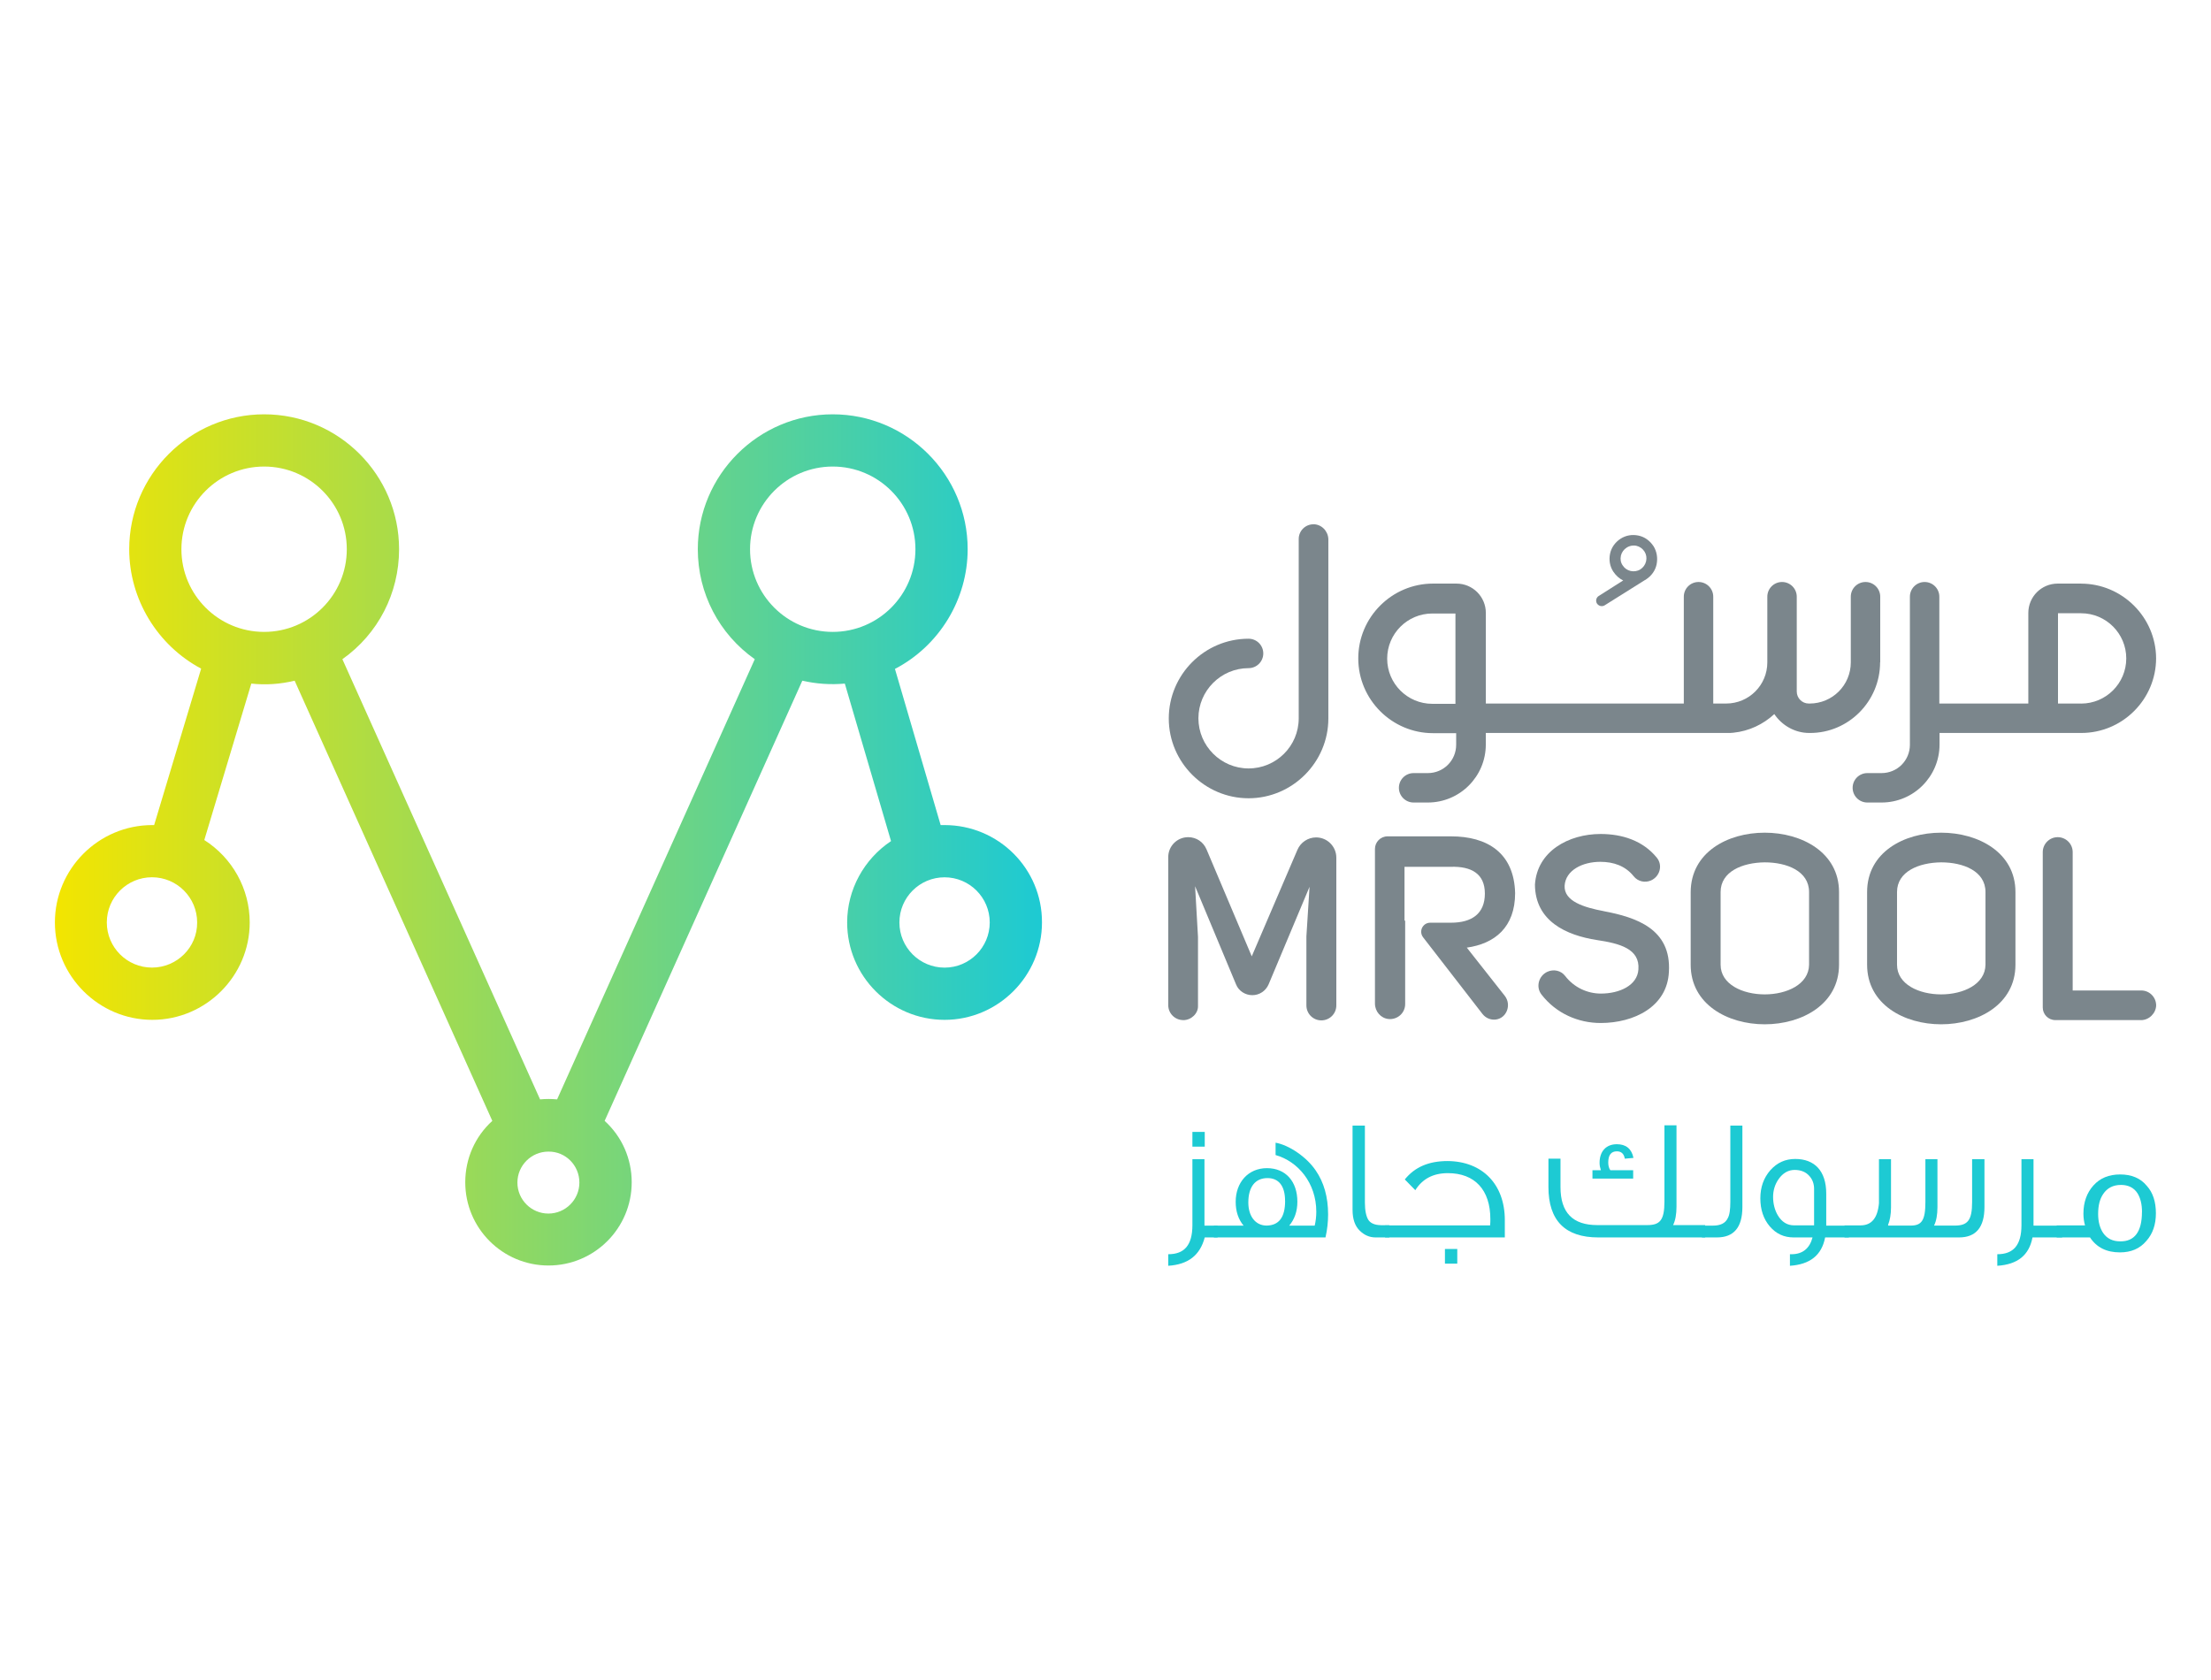 <?xml version="1.0" encoding="UTF-8"?>
<svg id="Layer_1" data-name="Layer 1" xmlns="http://www.w3.org/2000/svg" xmlns:xlink="http://www.w3.org/1999/xlink" viewBox="0 0 540.9 411.1">
  <defs>
    <style>
      .cls-1 {
        fill: url(#linear-gradient);
      }

      .cls-2 {
        fill: #7b868c;
      }

      .cls-3 {
        fill: #1dcad3;
      }
    </style>
    <linearGradient id="linear-gradient" x1="13.42" y1="-3028.71" x2="254.91" y2="-3028.71" gradientTransform="translate(0 -2823.19) scale(1 -1)" gradientUnits="userSpaceOnUse">
      <stop offset="0" stop-color="#f3e500"/>
      <stop offset="1" stop-color="#1dcad3"/>
    </linearGradient>
  </defs>
  <g>
    <path class="cls-1" d="M231.08,201.89h-.96l-11.18-38.21c10.85-5.65,17.79-17.02,17.79-29.29,0-18.24-14.84-33.01-33.01-33.01s-33.01,14.84-33.01,33.01c0,10.79,5.2,20.75,13.94,26.91l-48.36,107.71c-1.41-.13-2.76-.13-4.17,0l-48.36-107.71c8.73-6.17,13.87-16.12,13.87-26.91,0-18.24-14.84-33.01-33.01-33.01s-33.01,14.84-33.01,33.01c0,12.2,6.87,23.51,17.6,29.22l-11.5,38.28h-.45c-13.17,0-23.83,10.73-23.83,23.83s10.73,23.83,23.83,23.83,23.83-10.73,23.83-23.83c0-8.22-4.24-15.8-11.11-20.17l11.5-38.28c3.6.39,7.13.13,10.6-.71l48.36,107.71c-4.24,3.85-6.62,9.25-6.62,15.03,0,11.24,9.12,20.36,20.36,20.36s20.36-9.12,20.36-20.36c0-5.78-2.38-11.18-6.62-15.03l48.36-107.71c3.4.77,6.81,1.03,10.4.71l11.3,38.54c-6.62,4.43-10.73,11.88-10.73,19.91,0,13.17,10.73,23.83,23.83,23.83s23.83-10.73,23.83-23.83c.06-13.17-10.66-23.83-23.83-23.83ZM37.18,236.76c-6.1,0-11.05-4.95-11.05-11.05s4.95-11.05,11.05-11.05,11.05,4.95,11.05,11.05c.06,6.1-4.95,11.05-11.05,11.05ZM84.84,134.39c0,11.18-9.06,20.23-20.23,20.23s-20.23-9.06-20.23-20.23,9.06-20.23,20.23-20.23,20.23,9.06,20.23,20.23ZM141.74,289.37c0,4.17-3.4,7.58-7.58,7.58s-7.58-3.4-7.58-7.58,3.4-7.58,7.58-7.58c4.17-.06,7.58,3.34,7.58,7.58ZM223.95,134.39c0,11.18-9.06,20.23-20.23,20.23s-20.23-9.06-20.23-20.23,9.06-20.23,20.23-20.23,20.23,9.06,20.23,20.23ZM242.13,225.72c0,6.1-4.95,11.05-11.05,11.05s-11.05-4.95-11.05-11.05,4.95-11.05,11.05-11.05,11.05,4.95,11.05,11.05Z"/>
    <g>
      <g>
        <path class="cls-2" d="M509.12,142.8h-5.72c-3.98,0-7.19,3.21-7.19,7.19v22.16h-21.77v-26.14c0-1.99-1.61-3.6-3.6-3.6s-3.6,1.61-3.6,3.6v36.22c0,3.85-3.08,6.94-6.94,6.94h-3.47c-1.99,0-3.6,1.61-3.6,3.6s1.61,3.6,3.6,3.6h3.47c7.84,0,14.19-6.36,14.19-14.19v-2.83h34.68c10.08,0,18.3-8.22,18.3-18.3-.06-10.02-8.29-18.24-18.37-18.24ZM509.12,172.15h-5.65v-22.09h5.65c6.1,0,11.05,4.95,11.05,11.05s-4.95,11.05-11.05,11.05Z"/>
        <path class="cls-2" d="M459.98,162.07v-16.06c0-1.99-1.61-3.6-3.6-3.6s-3.6,1.61-3.6,3.6v16.06c0,5.59-4.5,10.08-10.08,10.08h-.19c-1.67,0-2.95-1.35-2.95-2.95v-23.19c0-1.99-1.61-3.6-3.6-3.6s-3.6,1.61-3.6,3.6v16.06c0,5.59-4.5,10.08-10.08,10.08h-3.15v-26.14c0-1.99-1.61-3.6-3.6-3.6s-3.6,1.61-3.6,3.6v26.14h-48.43v-22.16c0-3.98-3.21-7.19-7.19-7.19h-5.72c-10.08,0-18.3,8.22-18.3,18.3s8.22,18.3,18.3,18.3h5.65v2.83c0,3.85-3.08,6.94-6.94,6.94h-3.47c-1.99,0-3.6,1.61-3.6,3.6s1.61,3.6,3.6,3.6h3.47c7.84,0,14.19-6.36,14.19-14.19v-2.83h59.79c.26,0,.51-.06.77-.06,3.85-.39,7.32-2.06,10.02-4.56,1.86,2.76,5.01,4.62,8.54,4.62h.13c9.44.06,17.21-7.71,17.21-17.28ZM356.06,166.5v5.72h-5.65c-6.1,0-11.05-4.95-11.05-11.05s4.95-11.05,11.05-11.05h5.65v16.38Z"/>
        <path class="cls-2" d="M321.32,128.29c-1.99,0-3.6,1.61-3.6,3.6v43.87c0,6.81-5.52,12.27-12.27,12.27s-12.27-5.52-12.27-12.27,5.52-12.27,12.27-12.27c1.99,0,3.6-1.61,3.6-3.6s-1.61-3.6-3.6-3.6c-10.79,0-19.52,8.8-19.52,19.52s8.8,19.52,19.52,19.52,19.52-8.8,19.52-19.52v-43.87c-.06-1.99-1.67-3.66-3.66-3.66Z"/>
      </g>
      <path class="cls-2" d="M404.49,133.62c-.83-1.28-2.12-2.25-3.66-2.57s-3.08-.06-4.37.77c-1.28.83-2.25,2.12-2.57,3.66-.32,1.54-.06,3.08.77,4.37.64.96,1.48,1.73,2.44,2.18l-5.97,3.79c-.64.39-.83,1.22-.45,1.86.26.39.71.64,1.16.64.26,0,.51-.06.71-.19l9.83-6.17c.06,0,.06-.06.13-.06.06-.06.13-.06.19-.13,1.28-.83,2.25-2.12,2.57-3.66.32-1.61.06-3.15-.77-4.5ZM396.53,135.99c.19-.83.71-1.54,1.41-1.99.51-.32,1.09-.51,1.67-.51.26,0,.45,0,.71.06.83.19,1.54.71,1.99,1.41.45.71.58,1.54.39,2.38-.19.83-.71,1.54-1.41,1.99-1.48.9-3.4.45-4.3-.96-.51-.71-.64-1.54-.45-2.38Z"/>
      <g>
        <path class="cls-2" d="M289.46,249.61h0c-1.99,0-3.66-1.61-3.66-3.66v-36.22c0-2.7,2.18-4.88,4.88-4.88h0c1.99,0,3.73,1.16,4.5,3.02l11.05,26.14,11.18-26.08c.77-1.8,2.57-3.02,4.56-3.02h0c2.76,0,4.95,2.25,4.95,4.95v36.16c0,2.06-1.67,3.66-3.66,3.66h0c-2.06,0-3.66-1.67-3.66-3.66v-16.89l.77-12.14-10.02,23.89c-.71,1.61-2.25,2.63-3.98,2.63h0c-1.73,0-3.34-1.03-3.98-2.63l-10.02-24.02.71,12.4v16.89c.06,1.8-1.61,3.47-3.6,3.47Z"/>
        <path class="cls-2" d="M392.35,222.96c7.84,1.48,16.57,4.3,15.93,14.84-.39,8.54-8.54,12.52-16.7,12.52-5.46,0-10.85-2.31-14.45-6.94-1.48-1.86-.71-4.62,1.41-5.59h0c1.54-.71,3.34-.32,4.37,1.03,2.18,2.83,5.46,4.3,8.73,4.3,4.56,0,8.93-1.99,9.18-5.91.39-5.07-4.62-6.36-10.15-7.19-7.51-1.16-15.09-4.62-15.16-13.55.51-8.16,8.22-12.4,16.06-12.4,5.27,0,10.34,1.61,13.74,5.78,1.54,1.86.77,4.62-1.41,5.59h0c-1.48.64-3.21.26-4.24-1.03-1.99-2.5-4.88-3.53-8.16-3.53-4.37,0-8.48,2.06-8.73,5.84-.19,3.85,4.82,5.33,9.57,6.23Z"/>
        <path class="cls-2" d="M431.72,203.75c9.06,0,18.18,4.82,18.18,14.52v17.79c0,9.7-9.12,14.58-18.18,14.58s-18.11-4.88-18.11-14.58v-17.79c.06-9.7,8.99-14.52,18.11-14.52ZM420.93,236.06c0,4.82,5.4,7.26,10.79,7.26s10.79-2.44,10.85-7.26v-17.79c0-5.14-5.46-7.26-10.85-7.26-5.46.06-10.79,2.25-10.79,7.26v17.79Z"/>
        <path class="cls-2" d="M474.88,203.75c9.06,0,18.18,4.82,18.18,14.52v17.79c0,9.7-9.12,14.58-18.18,14.58s-18.11-4.88-18.11-14.58v-17.79c0-9.7,8.99-14.52,18.11-14.52ZM464.09,236.06c0,4.82,5.4,7.26,10.79,7.26s10.79-2.44,10.85-7.26v-17.79c0-5.14-5.46-7.26-10.85-7.26-5.46.06-10.79,2.25-10.79,7.26v17.79Z"/>
        <path class="cls-2" d="M523.76,249.61h-20.94c-1.73,0-3.08-1.41-3.08-3.08v-38.02c0-1.99,1.61-3.66,3.66-3.66h0c1.99,0,3.66,1.61,3.66,3.66v33.85h16.76c2.06,0,3.66,1.67,3.66,3.66h0c-.06,1.93-1.73,3.6-3.73,3.6Z"/>
        <path class="cls-2" d="M343.6,225.27v-13.17h11.37c4.88-.13,8.29,1.61,8.29,6.55s-3.21,7.13-8.29,7.13h-5.07c-1.86,0-2.89,2.12-1.73,3.6l14.52,18.75c.77.96,1.93,1.48,3.21,1.35,2.7-.32,3.92-3.6,2.25-5.78l-9.31-11.82c6.81-.96,11.82-4.95,11.82-13.36-.26-9.89-6.87-13.87-15.67-13.87h-15.54c-1.73,0-3.08,1.41-3.08,3.08v37.83c0,1.93,1.41,3.6,3.34,3.79,2.18.19,4.05-1.48,4.05-3.66v-20.42h-.13Z"/>
      </g>
    </g>
  </g>
  <g>
    <path class="cls-3" d="M297.94,302.79h-3.21c-1.16,4.37-4.05,6.62-8.93,6.94v-2.83c3.92,0,5.91-2.18,5.91-7.13v-16.12h2.95v16.25h3.21v2.89h.06ZM294.73,280.57h-3.02v-3.6h3.02v3.6Z"/>
    <path class="cls-3" d="M324.27,302.79h-27.3v-2.89h7.26c-1.28-1.54-1.93-3.47-1.93-5.84,0-4.69,3.02-8.22,7.64-8.22s7.45,3.28,7.45,8.22c0,2.38-.71,4.3-1.99,5.84h6.23c.26-1.09.39-2.25.39-3.4,0-7.06-4.5-12.33-9.96-13.87v-3.02c3.28.58,7.58,3.47,9.83,6.81,1.99,2.89,3.02,6.49,3.02,10.73,0,1.8-.19,3.66-.64,5.65ZM314.38,293.86c0-3.66-1.54-5.59-4.3-5.59-3.02,0-4.69,2.18-4.69,5.97,0,3.28,1.67,5.65,4.5,5.65,3.02-.06,4.5-2.06,4.5-6.04Z"/>
    <path class="cls-3" d="M339.88,302.79h-3.34c-1.54,0-2.76-.58-3.85-1.61-1.22-1.16-1.8-2.89-1.8-5.14v-20.62h3.02v18.88c0,1.93.32,3.34.83,4.17.45.71,1.28,1.16,2.44,1.28.32.06.64.06,2.7.06v2.95Z"/>
    <path class="cls-3" d="M368.14,298.55v4.24h-29.29v-2.95h25.69c.06-.58.06-1.03.06-1.54,0-7.13-3.79-11.24-10.4-11.24-3.6,0-6.23,1.41-7.96,4.17-.45-.45-1.28-1.28-2.57-2.63,2.44-3.02,5.84-4.5,10.47-4.5,8.48.06,14,5.65,14,14.45ZM356.51,309.21h-3.02v-3.6h3.02v3.6Z"/>
    <path class="cls-3" d="M417.21,302.79h-26.2c-8.09,0-12.2-4.11-12.2-12.33v-6.94h2.95v6.94c0,6.29,3.02,9.31,8.99,9.31h12.27c3.08,0,4.17-1.22,4.17-5.78v-18.63h2.95v19.91c0,1.8-.26,3.34-.83,4.5h7.84v3.02h.06ZM399.61,283.33l-2.12.19c-.19-1.16-.83-1.8-1.93-1.8-1.41,0-2.12.9-2.12,2.76,0,.77.19,1.41.51,1.86h5.59v2.06h-9.96v-2.06h2.06c-.19-.58-.32-1.16-.32-1.8,0-2.76,1.54-4.56,4.24-4.56,2.18,0,3.6,1.09,4.05,3.34Z"/>
    <path class="cls-3" d="M426.26,275.43v19.91c0,4.95-2.06,7.45-6.23,7.45h-3.66v-2.89h2.7c1.8,0,3.02-.58,3.6-1.8.45-.77.64-2.12.64-4.05v-18.63h2.95Z"/>
    <path class="cls-3" d="M452.34,302.79h-5.84c-.83,4.37-3.73,6.62-8.61,6.94v-2.83h.39c2.7,0,4.43-1.41,5.14-4.11h-4.62c-2.38,0-4.3-.9-5.84-2.7-1.54-1.8-2.31-4.11-2.31-6.87s.83-5.01,2.44-6.87c1.67-1.86,3.66-2.76,6.1-2.76,4.69,0,7.58,2.89,7.58,8.48v7.84h5.52v2.89h.06ZM443.8,299.83v-8.93c0-1.22-.39-2.31-1.16-3.15-.83-.96-2.06-1.48-3.6-1.48s-2.89.77-3.92,2.25c-.9,1.28-1.35,2.76-1.35,4.37s.39,3.21,1.16,4.5c.96,1.61,2.31,2.44,3.92,2.44h4.95Z"/>
    <path class="cls-3" d="M485.48,283.59v11.75c0,4.95-2.06,7.45-6.23,7.45h-28v-2.95h3.92c2.7,0,4.17-1.8,4.5-5.4v-10.79h2.95v11.75c0,1.73-.26,3.15-.71,4.3v.19h5.52c2.7,0,3.6-1.28,3.6-5.78v-10.47h2.95v11.75c0,1.8-.26,3.34-.83,4.5h5.07c3.15,0,4.24-1.28,4.24-5.78v-10.47h3.02v-.06Z"/>
    <path class="cls-3" d="M504.49,302.79h-7.26c-.83,4.37-3.66,6.62-8.61,6.94v-2.83c3.92,0,5.91-2.18,5.91-7.13v-16.12h2.95v16.25h7v2.89Z"/>
    <path class="cls-3" d="M527.42,296.88c0,2.76-.77,5.01-2.31,6.74-1.61,1.93-3.79,2.83-6.49,2.83-3.28,0-5.72-1.22-7.32-3.66h-8.16v-2.95h6.94c-.26-.9-.39-1.86-.39-2.89,0-2.76.83-5.07,2.44-6.87s3.79-2.7,6.55-2.7,4.95.9,6.49,2.76c1.54,1.67,2.25,3.98,2.25,6.74ZM524.02,296.56c0-1.93-.39-3.4-1.09-4.56-.9-1.41-2.31-2.06-4.05-2.06-1.93,0-3.4.77-4.37,2.25-.83,1.22-1.22,2.83-1.22,4.88,0,1.93.45,3.47,1.22,4.62.96,1.41,2.38,2.06,4.17,2.06,3.53.06,5.33-2.38,5.33-7.19Z"/>
  </g>
</svg>